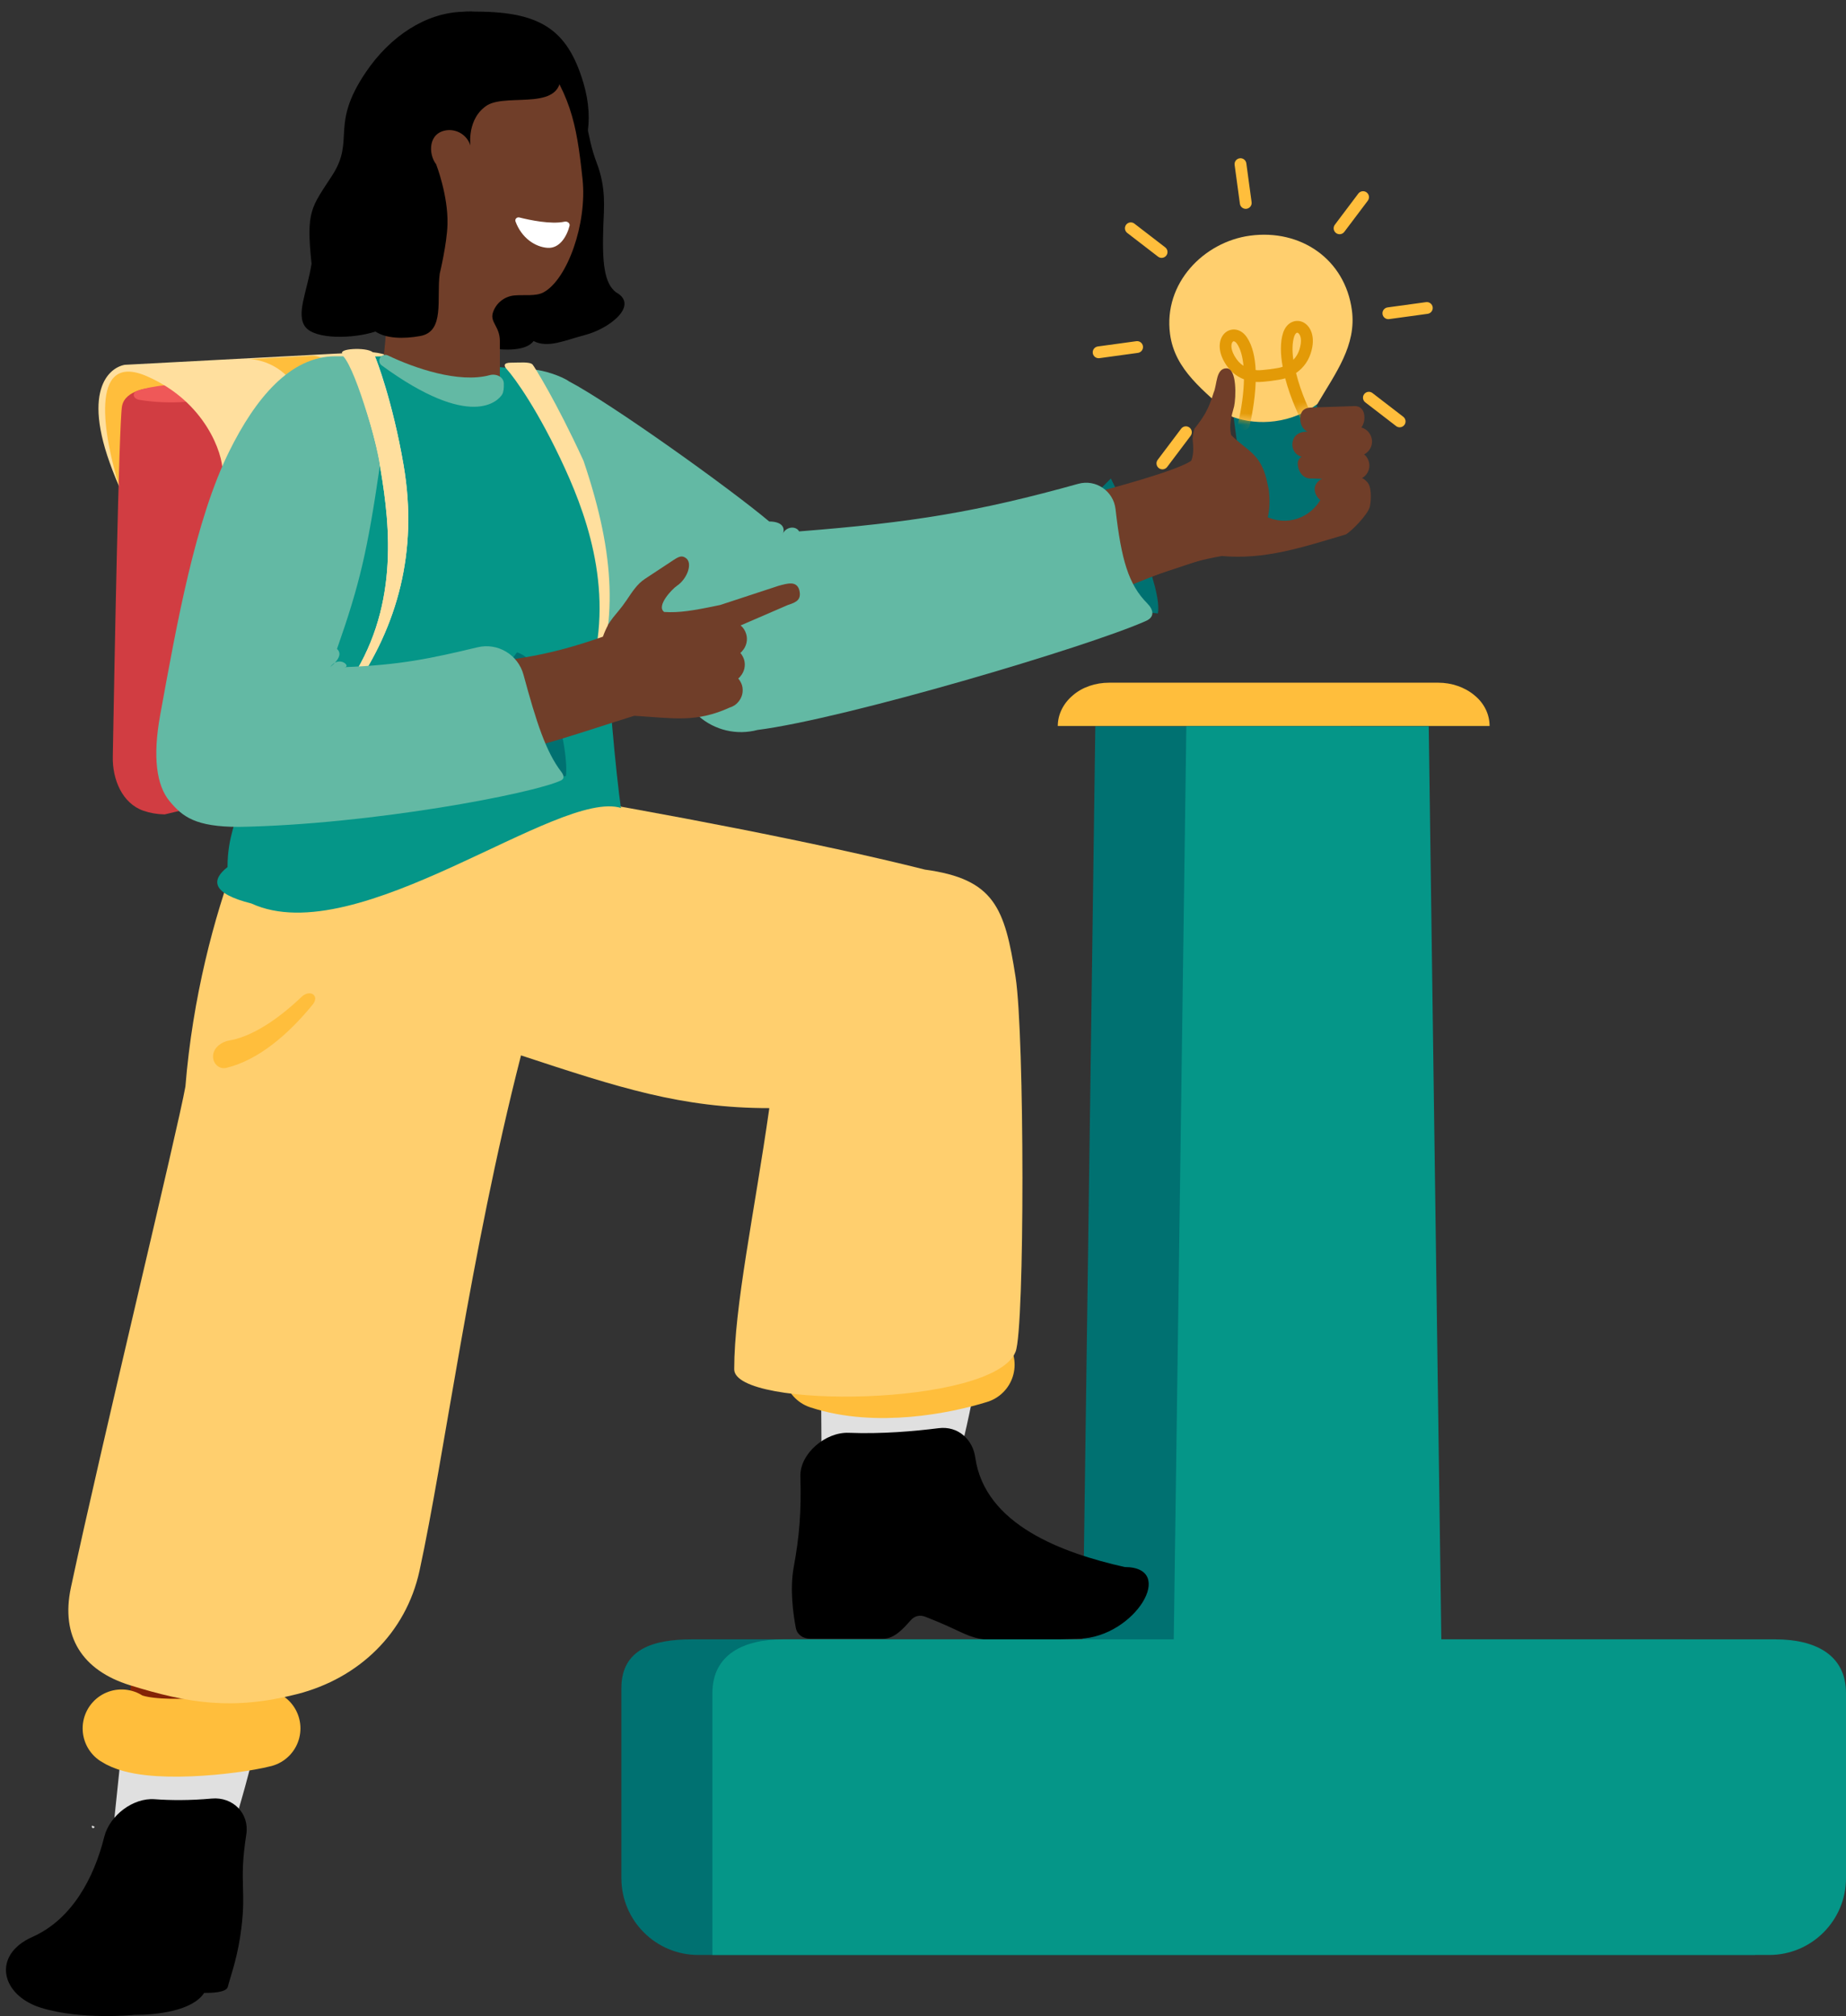 <svg width="163" height="178" viewBox="0 0 163 178" fill="none" xmlns="http://www.w3.org/2000/svg">
<rect x="0" y="0" width="163" height="178" fill="#333333" stroke="none"/>
<g id="person_lightbulb_backpack">
<path id="Vector" d="M119.231 64.121H96.716L95.604 144.763H119.231V64.121Z" fill="#007171"/>
<path id="Vector_2" fill-rule="evenodd" clip-rule="evenodd" d="M154.963 150.985C154.963 147.537 152.169 144.741 148.724 144.741H61.105C57.66 144.741 54.867 145.602 54.867 149.051V165.822C54.867 169.57 57.905 172.608 61.653 172.608H154.963V150.985Z" fill="#007171"/>
<g id="d">
<path id="Vector_3" fill-rule="evenodd" clip-rule="evenodd" d="M24.146 144.927H11.972L11.22 151.88H22.359L24.146 144.927Z" fill="#842306"/>
<g id="Group 10348">
<g id="Group">
<path id="Vector_4" d="M8.249 161.239C8.203 161.334 8.226 161.284 8.249 161.239V161.239Z" fill="#E0E0E0" stroke="#E0E0E0" stroke-width="0.244" stroke-miterlimit="10"/>
<path id="Vector_5" d="M15.117 150.531C13.19 150.438 10.99 152.013 10.789 153.938L10.021 161.294H20.598C20.598 161.294 21.754 157.741 22.748 153.338C23.142 151.594 21.743 150.218 19.965 150.387C18.003 150.574 16.395 150.592 15.117 150.531Z" fill="#E0E0E0"/>
<path id="Vector 1114" d="M23.092 152.603C20.479 153.262 12.963 154.073 10.734 152.603" stroke="#FFBE3C" stroke-width="6.874" stroke-linecap="round"/>
</g>
<g id="Group_2">
<path id="Vector_6" d="M18.694 158.798C20.565 158.626 22.036 160.111 21.749 161.954C21.041 166.497 21.852 166.778 21.203 171.017C20.875 173.161 20.246 174.844 20.122 175.401C19.998 175.958 18.571 175.958 18.028 175.958C16.975 177.558 13.83 177.899 11.859 177.899C11.859 177.899 7.159 178.374 3.611 177.267C0.063 176.159 -0.733 172.615 2.856 171.017C6.354 169.47 8.304 165.8 9.206 162.179C9.678 160.286 11.751 158.716 13.652 158.856C15.023 158.957 16.724 158.978 18.694 158.798Z" fill="black"/>
</g>
</g>
</g>
<g id="Group 10347">
<path id="Vector_7" d="M84.815 128.197C84.815 128.197 85.758 124.466 86.342 120.856C86.63 119.073 84.914 118.047 83.039 118.374C80.774 118.77 78.533 118.77 76.702 118.638C74.704 118.494 72.485 120.298 72.498 122.234L72.545 128.986H85.451C85.088 128.575 84.854 128.29 84.819 128.202L84.815 128.197Z" fill="#E0E0E0"/>
<path id="Vector 1113" d="M86.152 120.495C83.273 121.392 77.399 122.568 72.617 120.99" stroke="#FFBE3C" stroke-width="6.874" stroke-linecap="round"/>
<path id="Vector_8" d="M77.999 144.686C78.936 144.686 79.717 143.856 80.39 143.082C80.75 142.67 81.199 142.551 81.722 142.753C87.401 144.957 84.268 145.06 95.336 144.686C100.215 144.52 103.958 138.356 99.307 138.356C93.825 137.12 86.954 134.64 86.113 128.672C85.894 127.112 84.612 125.877 82.878 126.097C80.741 126.367 77.832 126.62 74.95 126.505C72.867 126.421 70.613 128.369 70.672 130.358C70.766 133.473 70.582 135.659 70.086 138.356C69.73 140.286 70.035 142.5 70.27 143.731C70.382 144.321 70.894 144.686 71.547 144.686H77.999Z" fill="black"/>
</g>
<path id="Vector 1364" d="M102.24 54.163C102.638 51.946 99.637 45.295 98.087 42.247L96.149 44.187L96.758 53.554L102.24 54.163Z" fill="#007171"/>
<path id="Vector_9" fill-rule="evenodd" clip-rule="evenodd" d="M83.136 46.404C86.934 46.087 104.953 41.748 105.451 40.418L111.509 38.957L118.493 38.118L119.051 45.504C99.45 51.056 87.55 56.026 66.746 64.029L83.136 46.404Z" fill="#703E29"/>
<path id="Vector_10" fill-rule="evenodd" clip-rule="evenodd" d="M115.885 32.876L108.53 33.854C108.53 33.854 109.228 39.05 109.717 42.755C109.996 44.782 111.858 46.203 113.884 45.947C115.909 45.668 117.329 43.804 117.073 41.776C116.584 38.072 115.885 32.876 115.885 32.876Z" fill="#007171"/>
<path id="Vector_11" fill-rule="evenodd" clip-rule="evenodd" d="M110.368 20.808C114.838 20.202 118.767 22.873 119.372 27.393C119.787 30.494 117.932 32.936 116.318 35.677C115.254 36.468 113.984 37.005 112.58 37.188C111.269 37.365 109.988 37.216 108.817 36.803C106.304 34.488 103.742 32.694 103.314 29.5C102.709 24.979 106.327 21.355 110.368 20.808Z" fill="#FFCF6E"/>
<g id="Mask group">
<mask id="mask0_120_1986" style="mask-type:alpha" maskUnits="userSpaceOnUse" x="103" y="20" width="17" height="18">
<path id="Vector_12" fill-rule="evenodd" clip-rule="evenodd" d="M110.368 20.808C114.838 20.202 118.767 22.873 119.372 27.393C119.787 30.494 117.932 32.936 116.318 35.677C115.254 36.468 113.984 37.005 112.58 37.188C111.269 37.365 109.988 37.216 108.817 36.803C106.304 34.488 103.742 32.694 103.314 29.5C102.709 24.979 106.327 21.355 110.368 20.808Z" fill="#FFCF6E"/>
</mask>
<g mask="url(#mask0_120_1986)">
<path id="Vector_13" d="M115.723 38.012C115.553 38.012 115.385 37.928 115.285 37.775C114.782 36.996 113.963 35.235 113.481 33.399C113.458 33.406 113.435 33.413 113.414 33.422C112.969 33.562 111.456 33.751 110.993 33.725C110.953 33.725 110.914 33.721 110.876 33.718C110.818 35.445 110.462 37.066 110.343 37.567C110.276 37.847 109.996 38.022 109.715 37.954C109.435 37.887 109.263 37.607 109.328 37.327C109.619 36.102 109.817 34.729 109.84 33.492C109.114 33.213 108.523 32.691 108.104 31.95C107.403 30.712 107.692 29.662 108.339 29.263C108.821 28.965 109.582 29.005 110.108 29.797C110.611 30.547 110.823 31.591 110.874 32.674C110.932 32.681 110.99 32.686 111.051 32.688C111.423 32.709 112.804 32.525 113.106 32.432C113.155 32.416 113.206 32.399 113.26 32.378C113.058 31.272 113.025 30.2 113.304 29.361C113.619 28.455 114.345 28.219 114.887 28.383C115.613 28.602 116.167 29.541 115.816 30.913C115.611 31.763 115.136 32.458 114.44 32.933C114.869 34.662 115.66 36.426 116.167 37.211C116.323 37.453 116.256 37.775 116.014 37.933C115.925 37.989 115.828 38.017 115.732 38.017L115.723 38.012ZM108.937 30.132C108.916 30.132 108.898 30.137 108.881 30.149C108.742 30.235 108.579 30.677 109.007 31.432C109.219 31.805 109.482 32.094 109.799 32.301C109.724 31.509 109.547 30.834 109.24 30.372C109.156 30.247 109.035 30.132 108.94 30.132H108.937ZM114.547 29.375C114.44 29.375 114.34 29.529 114.282 29.694C114.096 30.253 114.091 30.983 114.2 31.77C114.461 31.5 114.68 31.141 114.794 30.661C115.011 29.815 114.736 29.429 114.578 29.38C114.566 29.377 114.557 29.375 114.545 29.375H114.547Z" fill="#E39A07"/>
</g>
</g>
<g id="Group_3">
<path id="Vector_14" d="M109.996 18.439C109.74 18.439 109.516 18.25 109.482 17.987L109.016 14.562C108.976 14.278 109.177 14.014 109.463 13.975C109.749 13.935 110.01 14.136 110.05 14.422L110.515 17.847C110.555 18.132 110.354 18.395 110.068 18.434C110.045 18.437 110.022 18.439 109.998 18.439H109.996Z" fill="#FFBE3C"/>
<path id="Vector_15" d="M122.59 28.179C122.333 28.179 122.11 27.99 122.075 27.729C122.035 27.445 122.236 27.182 122.52 27.142L125.918 26.676C126.2 26.637 126.465 26.837 126.505 27.121C126.544 27.405 126.344 27.669 126.06 27.708L122.662 28.174C122.638 28.177 122.613 28.179 122.59 28.179Z" fill="#FFBE3C"/>
<path id="Vector_16" d="M118.283 20.679C118.174 20.679 118.062 20.644 117.969 20.574C117.738 20.399 117.692 20.071 117.867 19.84L119.938 17.091C120.113 16.86 120.441 16.813 120.672 16.988C120.902 17.163 120.949 17.491 120.774 17.722L118.702 20.471C118.6 20.609 118.442 20.681 118.283 20.681V20.679Z" fill="#FFBE3C"/>
<path id="Vector_17" d="M97.007 31.627C96.751 31.627 96.527 31.439 96.492 31.178C96.453 30.893 96.653 30.63 96.937 30.59L100.336 30.125C100.617 30.085 100.883 30.285 100.922 30.57C100.962 30.854 100.762 31.117 100.478 31.157L97.079 31.623C97.056 31.625 97.03 31.627 97.007 31.627Z" fill="#FFBE3C"/>
<path id="Vector_18" d="M102.57 22.769C102.461 22.769 102.349 22.734 102.256 22.662L99.532 20.565C99.307 20.39 99.263 20.066 99.437 19.838C99.612 19.612 99.935 19.567 100.163 19.742L102.887 21.839C103.113 22.014 103.157 22.338 102.982 22.566C102.88 22.699 102.726 22.769 102.573 22.769H102.57Z" fill="#FFBE3C"/>
<path id="Vector_19" d="M102.64 41.438C102.531 41.438 102.419 41.403 102.326 41.333C102.095 41.159 102.049 40.83 102.223 40.599L104.295 37.85C104.47 37.619 104.798 37.573 105.028 37.748C105.259 37.922 105.305 38.251 105.131 38.481L103.059 41.231C102.957 41.368 102.798 41.441 102.64 41.441V41.438Z" fill="#FFBE3C"/>
</g>
<path id="Vector_20" d="M123.59 37.727C123.481 37.727 123.369 37.692 123.276 37.62L120.552 35.523C120.326 35.348 120.282 35.024 120.457 34.796C120.631 34.57 120.955 34.526 121.183 34.7L123.907 36.797C124.132 36.972 124.177 37.296 124.002 37.524C123.9 37.657 123.746 37.727 123.592 37.727H123.59Z" fill="#FFBE3C"/>
<path id="Vector_21" d="M108.297 40.821C108.879 41.404 109.461 42.266 109.624 43.524C109.694 44.176 109.647 44.759 109.484 45.295L108.343 43.221L108.297 40.821ZM111.819 42.266C111.237 40.006 110.113 39.809 108.718 38.421C108.497 37.564 108.735 36.744 108.972 35.874C109.135 35.128 109.244 32.52 108.297 32.52C107.349 32.521 107.471 33.978 107.168 34.654C106.736 36.071 106.343 36.751 105.48 37.839C105.41 38.025 105.308 38.54 105.308 38.726C105.381 39.647 105.44 40.167 105.064 41L105.457 43.617C105.457 43.85 105.527 44.083 105.643 44.293L108.041 47.236C108.227 47.585 108.576 47.841 108.972 47.958C109.368 48.051 109.787 47.981 110.113 47.771C110.229 47.702 112.517 47.299 112.029 43.221C111.959 42.895 111.889 42.569 111.819 42.266Z" fill="#703E29"/>
<path id="Vector_22" d="M118.851 47.181C114.863 48.366 111.675 49.426 107.888 49.092C104.51 49.665 102.253 50.726 99.381 51.849C98.706 52.014 98.008 51.643 97.822 51.046C97.636 50.448 98.055 49.83 98.73 49.665L117.259 45.277C118.12 45.071 118.702 44.288 118.469 43.525C118.283 42.928 118.702 42.31 119.377 42.145C120.052 41.98 120.751 42.351 120.937 42.949C121.13 43.574 121.016 44.536 120.937 44.794C120.729 45.471 119.377 46.862 118.851 47.181Z" fill="#703E29"/>
<path id="Vector_23" d="M117.492 42.104L119.563 42.057C120.262 42.01 120.867 42.523 120.937 43.245C120.983 43.944 120.471 44.55 119.75 44.62L117.492 44.437C116.793 44.483 116.153 43.968 116.083 43.245C116.053 42.649 116.636 42.104 117.492 42.104Z" fill="#703E29"/>
<path id="Vector_24" d="M115.163 40.146C115.35 40.006 115.559 39.937 115.815 39.913L119.54 39.82C120.238 39.773 120.843 40.286 120.913 41.008C120.96 41.707 120.448 42.313 119.726 42.383L115.815 42.247C115.117 42.294 114.658 41.731 114.588 41.008C114.564 40.542 114.814 40.403 115.163 40.146Z" fill="#703E29"/>
<path id="Vector_25" d="M115.224 38.118L119.773 37.7C120.471 37.654 121.076 38.166 121.146 38.889C121.193 39.588 120.681 40.193 119.959 40.263L115.466 40.38C114.768 40.426 114.187 40.06 114.117 39.338C114.082 38.625 114.525 38.182 115.224 38.118Z" fill="#703E29"/>
<path id="Vector_26" d="M115.754 35.982L119.577 35.855C120.153 35.828 120.501 36.249 120.477 36.934C120.449 37.641 119.955 38.207 119.398 38.237L115.785 38.151C115.21 38.178 114.79 37.618 114.814 36.933C114.836 36.241 115.203 36.008 115.754 35.982Z" fill="#703E29"/>
<path id="Vector_27" fill-rule="evenodd" clip-rule="evenodd" d="M101.301 53.272C101.882 53.858 101.956 54.478 101.204 54.816C96.115 57.098 74.626 63.465 66.885 64.449C65.046 64.938 63.09 64.472 61.67 63.214C56.64 58.757 49.825 50.838 50.241 50.291L47.166 32.631C48.005 32.701 49.542 33.181 50.241 33.67C53.982 35.635 64.426 43.102 67.923 46.045C69.073 46.045 69.403 46.627 69.073 47.23C69.361 46.445 70.303 46.419 70.558 46.918C80.519 46.138 86.343 45.19 95.212 42.716C96.759 42.285 98.321 43.356 98.501 44.952C99.008 49.44 99.652 51.611 101.301 53.272Z" fill="#63B9A4"/>
<g id="backpack">
<path id="Vector 1140" d="M10.173 32.89C7.91 35.812 9.598 41.094 10.726 43.369L21.98 33.539C18.987 32.106 10.14 32.255 10.173 32.89Z" fill="#FFBE3C"/>
<path id="Rectangle 2866" d="M13.426 34.232L38.411 32.91L38.888 66.081L14.538 71.906C13.819 71.888 13.219 71.774 12.668 71.583C10.784 70.928 9.923 68.812 9.959 66.818C10.104 58.654 10.502 37.502 10.77 35.885C11.023 34.359 13.426 34.232 13.426 34.232Z" fill="#D13D42"/>
<path id="Vector 1143" d="M19.262 34.798C17.458 35.687 14.287 35.641 12.292 35.301C11.751 35.209 11.621 34.684 12.138 34.5C14.737 33.579 21.578 33.656 19.262 34.798Z" fill="#EF5858"/>
<path id="Vector 1139" d="M12.975 33.221C7.765 30.949 9.179 38.675 10.546 42.981C6.939 34.893 9.438 32.506 11.013 32.21L32.269 31.085C35.949 30.891 41.478 35.799 43.783 38.277L19.646 41.582C19.675 40.121 18.185 35.492 12.975 33.221Z" fill="#FFDF9E"/>
<path id="Vector 1144" d="M26.421 34.817C25.335 32.33 22.996 31.709 21.962 31.71L27.514 31.416C29.037 31.335 30.381 33.493 30.862 34.582L26.421 34.817Z" fill="#FFBE3C"/>
</g>
<path id="Vector_28" fill-rule="evenodd" clip-rule="evenodd" d="M131.528 64.099C131.528 63.073 131.058 62.095 130.201 61.396C129.344 60.673 128.183 60.277 126.994 60.277H97.937C96.72 60.277 95.559 60.673 94.729 61.396C93.872 62.118 93.402 63.097 93.402 64.099H131.528Z" fill="#FFBE3C"/>
<path id="Vector_29" d="M126.156 64.121H104.753L103.641 144.763H127.268L126.156 64.121Z" fill="#059688"/>
<path id="Vector_30" fill-rule="evenodd" clip-rule="evenodd" d="M56.004 75.114C54.835 77.178 53.463 57.689 53.124 50.395C55.242 53.213 47.757 32.761 47.222 32.714L34.086 31.455L31.921 31.501L19.77 67.57L56.004 75.114Z" fill="#059688"/>
<path id="e" fill-rule="evenodd" clip-rule="evenodd" d="M6.26 140.172C5.341 144.48 7.26 147.48 11.466 148.789C16.626 150.395 20.548 151.025 26.229 149.576C31.688 148.183 35.845 144.188 37.043 138.682C39.246 128.555 41.492 110.796 46.004 93.183C54.656 96.031 60.179 97.838 67.931 97.838C66.602 107.15 64.83 115.352 64.83 120.895C64.83 124.442 87.774 124.211 89.676 119.343C90.495 117.247 90.467 91.376 89.676 86.279C88.722 80.151 87.809 77.615 81.663 76.777C63.246 72.139 25.234 65.927 25.708 67.43C23.955 67.327 17.642 80.262 16.371 95.93C15.712 99.677 9.001 127.333 6.26 140.172Z" fill="#FFCF6E"/>
<path id="Vector 1366" d="M22.196 79.77C31.607 84.093 49.327 69.572 54.867 71.345L53.649 69.572L42.796 67.355L20.979 71.345C20.979 72.416 20.09 73.784 20.09 76.555C18.64 77.695 18.65 78.883 22.196 79.77Z" fill="#059688"/>
<path id="Vector_31" d="M51.742 60.66C54.452 53.096 52.019 46.033 49.887 41.366C47.557 36.266 45.429 33.342 44.727 32.573C44.483 32.305 44.439 32.021 45.118 32.021C45.878 32.022 46.783 31.92 47.028 32.188C47.156 32.328 49.107 35.414 51.528 40.694C54.414 49.237 54.506 55.04 52.27 61.321C52.017 62.029 51.503 61.325 51.742 60.66Z" fill="#FFDF9E"/>
<path id="Vector 1365" d="M49.968 68.519C50.27 66.286 48.529 58.431 45.649 57.6L44.142 59.648L45.155 68.98L49.968 68.519Z" fill="#007171"/>
<path id="Vector_32" d="M31.223 61.493C31.093 61.493 30.962 61.456 30.848 61.377C30.55 61.17 30.476 60.76 30.683 60.461C35.262 53.856 34.457 46.504 33.605 41.446C32.672 35.917 30.586 31.965 30.348 31.509C30.11 31.052 32.835 30.952 33.128 31.508C33.217 31.676 34.67 35.398 35.644 41.12C36.938 48.737 35.055 55.317 31.225 60.843C31.097 61.028 31.433 61.491 31.225 61.491L31.223 61.493Z" fill="#FFEDCD"/>
<path id="g" d="M68.739 51.725L63.59 53.416C61.178 53.923 59.982 54.115 58.645 54.032C57.914 53.498 59.36 51.998 59.769 51.725C60.677 51.119 61.209 49.702 60.545 49.259C60.072 48.943 59.785 49.256 58.878 49.838L56.969 51.097C56.247 51.563 55.808 52.283 55.316 53.007C54.343 54.441 53.845 54.531 53.236 56.214C47.876 58.101 44.85 58.325 39.447 58.819C38.377 59.052 37.904 58.879 38.137 59.951L40.907 65.752C41.14 66.591 42.001 67.08 42.839 66.847C47.059 66.22 51.525 64.584 56.004 63.198C59.441 63.404 61.437 63.836 64.441 62.467C64.744 62.374 65 62.211 65.186 61.978C65.535 61.582 65.675 61.022 65.512 60.486C65.442 60.277 65.326 60.067 65.186 59.904C65.256 59.857 65.326 59.788 65.372 59.718C65.721 59.322 65.861 58.762 65.698 58.226C65.628 58.017 65.512 57.807 65.372 57.644C65.442 57.597 65.512 57.527 65.558 57.458C65.908 57.061 66.047 56.502 65.884 55.966C65.791 55.663 65.628 55.407 65.395 55.221L69.57 53.416C70.395 53.161 70.787 52.904 70.567 52.058C70.311 51.289 69.577 51.492 68.739 51.725Z" fill="#703E29"/>
<path id="Vector_33" d="M31.223 61.494C31.093 61.494 30.962 61.456 30.848 61.377C30.55 61.17 30.476 60.76 30.683 60.462C35.262 53.856 34.457 46.504 33.605 41.446C32.671 35.917 30.449 31.648 30.211 31.191C29.973 30.734 32.698 30.634 32.991 31.19C33.08 31.358 34.67 35.398 35.643 41.12C36.938 48.737 35.054 55.317 31.225 60.844C31.097 61.028 31.432 61.491 31.225 61.491L31.223 61.494Z" fill="#FFDF9E"/>
<path id="Vector_34" fill-rule="evenodd" clip-rule="evenodd" d="M30.311 31.455H29.616C25.636 31.455 22.56 35.154 20.233 39.864C17.25 45.9 15.634 54.946 14.142 63.142C13.464 66.868 13.832 69.368 14.975 70.739C16.118 72.109 17.242 73.008 21.119 73.008C32.765 72.797 47.031 70.081 49.535 68.907C49.858 68.755 49.787 68.441 49.57 68.158C48.195 66.367 47.354 63.743 46.224 59.573C45.743 57.799 43.948 56.722 42.161 57.151C38.032 58.14 35.313 58.721 30.422 58.902C31.032 58.877 29.951 57.794 29.151 58.902C30.089 58.127 30.117 57.628 29.757 57.295C31.753 51.606 32.445 48.649 33.523 41.25C33.571 40.206 31.531 32.804 30.311 31.455Z" fill="#63B9A4"/>
<path id="Vector_35" fill-rule="evenodd" clip-rule="evenodd" d="M163 149.494C163 146.046 160.207 144.741 156.762 144.741H69.143C65.698 144.741 62.904 146.046 62.904 149.494V172.608H156.215C159.962 172.608 163 169.57 163 165.822V149.494Z" fill="#059688"/>
<path id="Vector 1367" d="M19.994 94.282C22.85 93.588 25.488 91.297 27.608 88.697C28.256 87.904 27.369 87.308 26.628 88.015C23.918 90.599 21.713 91.62 20.264 91.862C19.589 91.975 18.905 92.455 18.82 93.134C18.731 93.837 19.306 94.449 19.994 94.282Z" fill="#FFBE3C"/>
<g id="head">
<path id="Vector_36" d="M43.524 19.262C48.383 18.743 53.596 14.295 51.511 7.307C50.079 2.505 47.605 0.954 41.582 1.029C36.698 1.09 33.238 6.209 33.768 11.187C34.299 16.166 38.667 19.78 43.524 19.262Z" fill="black"/>
<path id="Vector_37" d="M39.76 29.415C39.838 30.149 45.817 31.843 47.115 30.114C48.396 30.765 49.876 30.044 51.631 29.586C53.895 28.995 56.443 26.92 54.387 25.805C53.348 24.997 53.159 23.215 53.274 19.917C53.329 18.339 53.538 16.602 52.682 14.362C51.709 11.816 51.95 9.882 50.508 7.28C47.466 8.05 37.455 19.542 39.623 28.123C39.671 28.577 37.283 27.487 39.76 29.415Z" fill="black"/>
<path id="Vector_38" d="M42.177 35.43L44.137 34.488C44.137 34.488 44.137 32.599 44.137 30.11C44.137 28.835 43.271 28.477 43.514 27.631C43.641 27.213 43.892 26.843 44.23 26.568C44.57 26.293 44.983 26.125 45.417 26.086C46.199 26.003 47.304 26.188 47.995 25.811C50.1 24.664 51.855 19.734 51.437 15.81C50.89 10.677 50.373 8.202 47.065 3.83C46.221 3.143 44.825 2.333 43.782 2.027C42.74 1.718 41.708 2.289 40.627 2.409C39.547 2.529 38.835 2.865 37.884 3.393C31.549 6.911 33.549 12.915 34.2 19.024C34.229 24.179 34.382 27.218 33.849 31.772L42.177 35.43Z" fill="#703E29"/>
<g id="smile">
<path d="M49.859 19.571C48.661 19.834 46.752 19.425 45.861 19.201C45.642 19.146 45.441 19.343 45.519 19.555C46.054 21.012 47.257 21.811 48.356 21.883C49.377 21.949 50.03 20.944 50.29 19.94C50.35 19.709 50.092 19.52 49.859 19.571Z" fill="white"/>
</g>
<path id="Vector_39" d="M49.501 6.287C49.891 9.953 44.922 8.186 43.035 9.284C41.201 10.448 41.539 12.858 41.539 12.858C41.409 12.434 41.138 12.066 40.769 11.818C40.401 11.57 39.959 11.456 39.517 11.492C37.799 11.661 37.796 13.58 38.512 14.509C38.512 14.509 39.58 17.242 39.513 19.8C39.468 21.524 38.828 24.162 38.828 24.162C38.532 26.374 39.304 29.27 37.108 29.668C35.605 29.941 34.078 29.889 33.155 29.273C31.177 29.919 27.834 29.982 26.97 28.873C26.105 27.765 27.12 25.749 27.51 23.282C27.011 18.6 27.486 18.341 29.332 15.489C31.392 12.305 29.096 11.121 32.296 6.385C34.474 3.16 37.613 1.15 40.794 1.042C45.406 0.55 49.501 6.287 49.501 6.287Z" fill="black"/>
</g>
<path id="Vector 1368" d="M43.239 33.123C40.514 33.862 36.573 32.497 34.249 31.382C33.902 31.215 33.489 31.463 33.489 31.848C33.489 32.01 33.57 32.165 33.7 32.26C41.617 38.043 44.013 35.37 44.343 34.82C44.468 34.612 44.5 34.241 44.487 33.85C44.468 33.265 43.804 32.969 43.239 33.123Z" fill="#63B9A4"/>
</g>
</svg>
